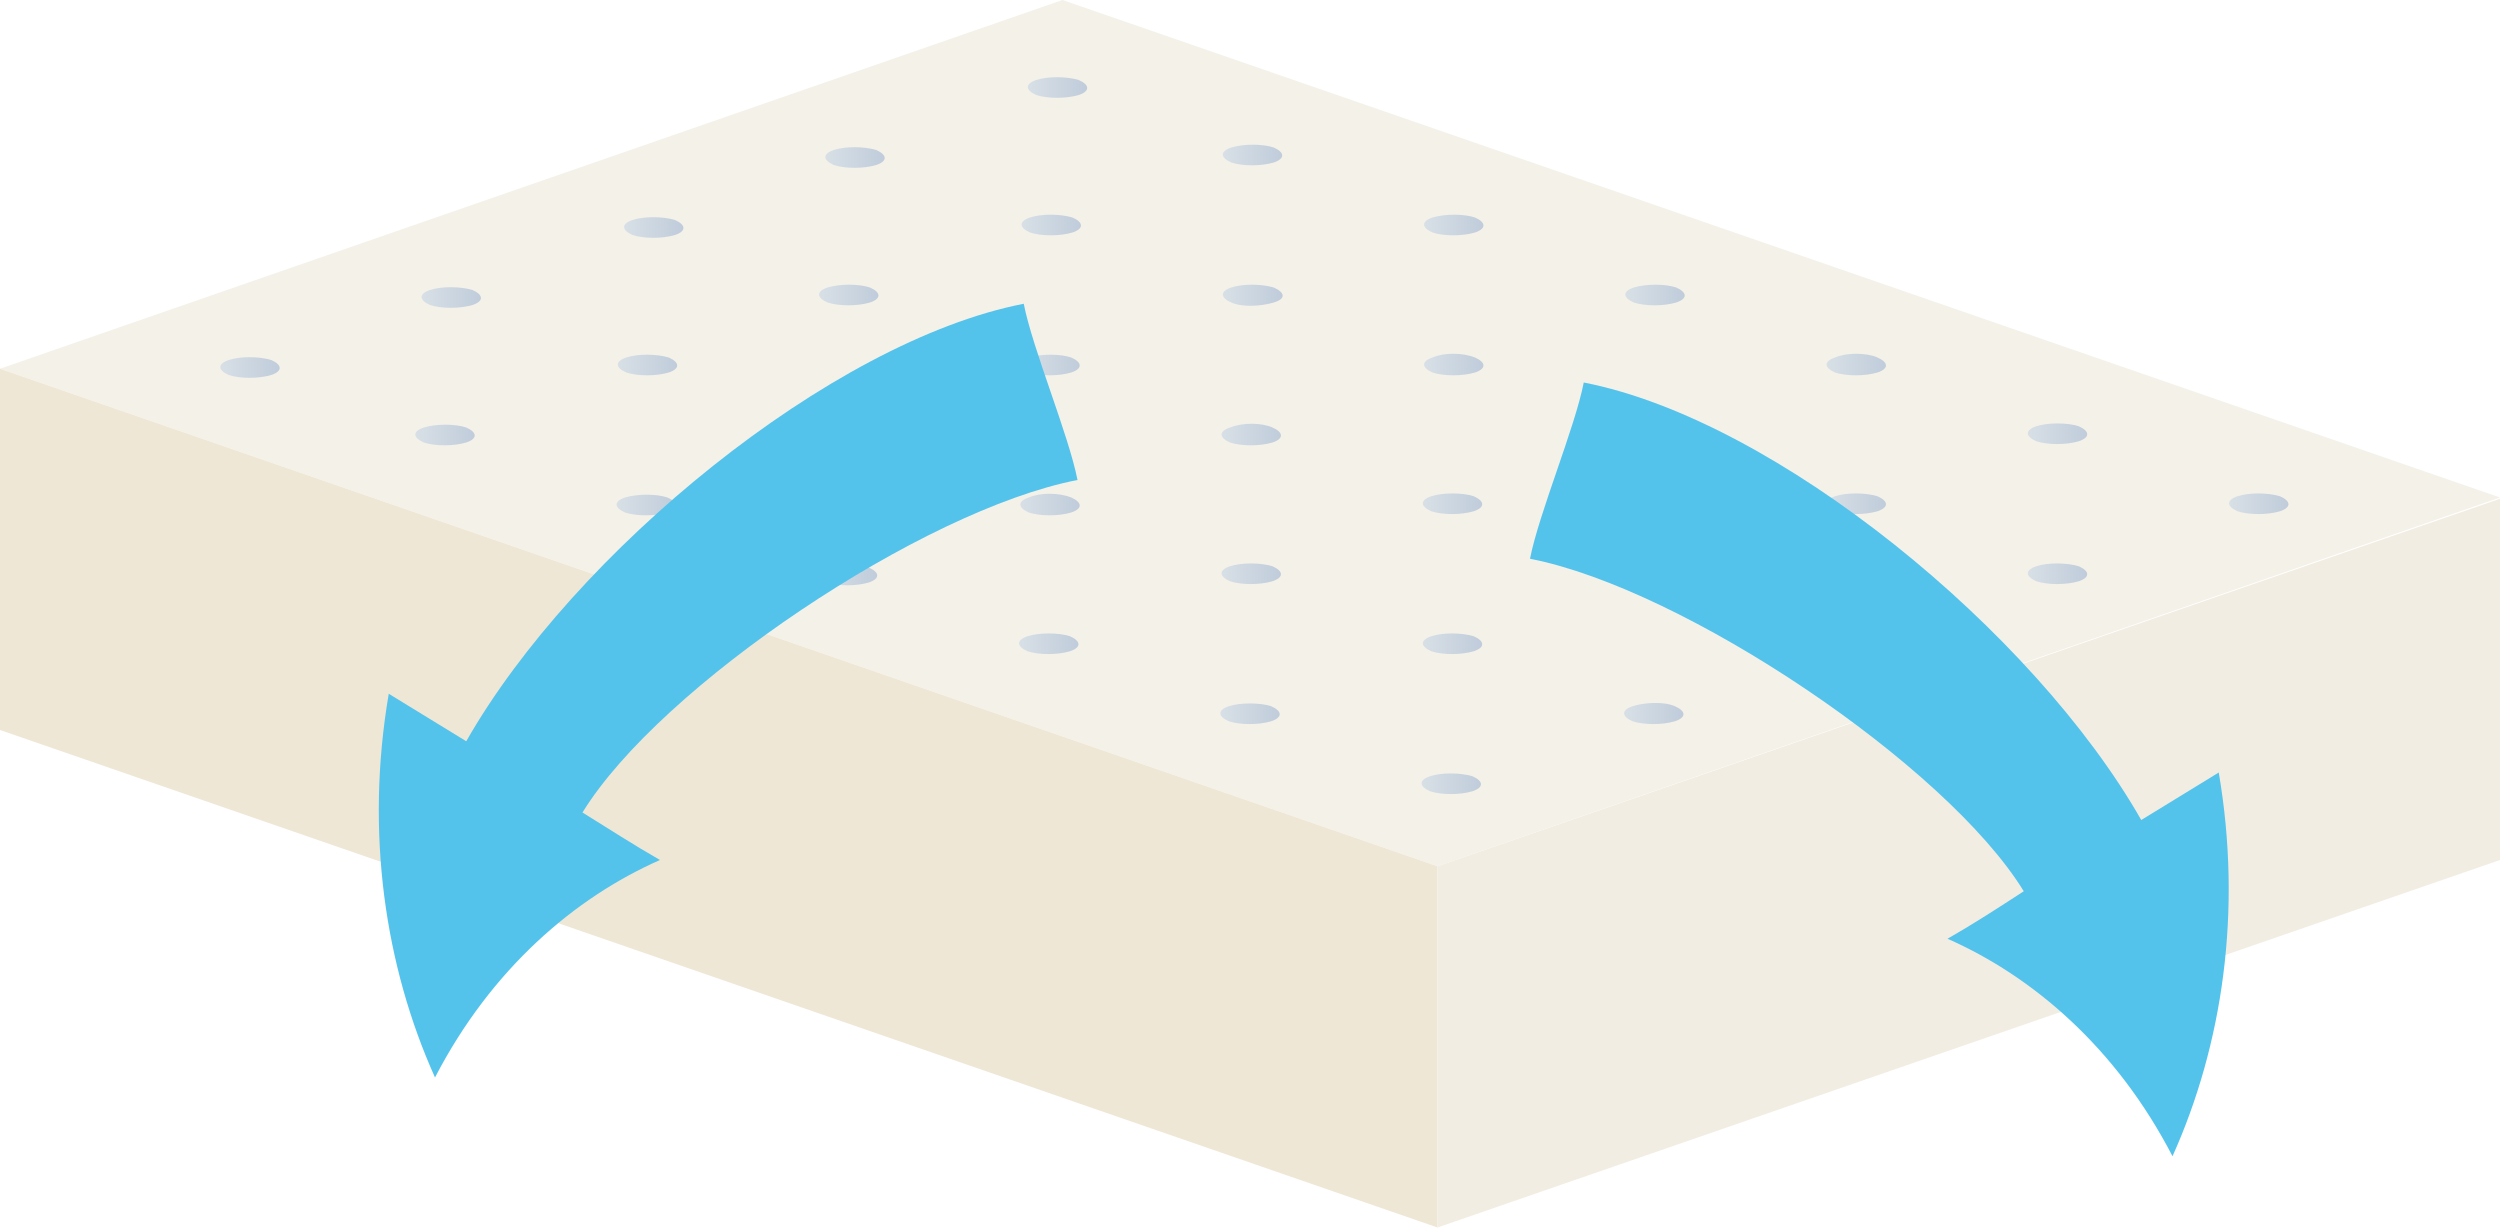 <?xml version="1.0" encoding="utf-8"?>
<!-- Generator: Adobe Illustrator 19.0.0, SVG Export Plug-In . SVG Version: 6.00 Build 0)  -->
<svg version="1.1" id="Layer_1" xmlns="http://www.w3.org/2000/svg" xmlns:xlink="http://www.w3.org/1999/xlink" x="0px" y="0px"
	 viewBox="0 0 200 98.2" style="enable-background:new 0 0 200 98.2;" xml:space="preserve">
<style type="text/css">
	.st0{fill:#F4F1E9;}
	.st1{fill:url(#XMLID_17_);}
	.st2{fill:url(#XMLID_19_);}
	.st3{fill:url(#XMLID_20_);}
	.st4{fill:url(#XMLID_21_);}
	.st5{fill:url(#XMLID_25_);}
	.st6{fill:url(#XMLID_28_);}
	.st7{fill:url(#XMLID_31_);}
	.st8{fill:url(#XMLID_32_);}
	.st9{fill:url(#XMLID_49_);}
	.st10{fill:url(#XMLID_50_);}
	.st11{fill:url(#XMLID_51_);}
	.st12{fill:url(#XMLID_52_);}
	.st13{fill:url(#XMLID_53_);}
	.st14{fill:url(#XMLID_54_);}
	.st15{fill:url(#XMLID_55_);}
	.st16{fill:url(#XMLID_56_);}
	.st17{fill:url(#XMLID_57_);}
	.st18{fill:url(#XMLID_58_);}
	.st19{fill:url(#XMLID_59_);}
	.st20{fill:url(#XMLID_60_);}
	.st21{fill:url(#XMLID_61_);}
	.st22{fill:url(#XMLID_62_);}
	.st23{fill:url(#XMLID_63_);}
	.st24{fill:url(#XMLID_64_);}
	.st25{fill:url(#XMLID_65_);}
	.st26{fill:url(#XMLID_66_);}
	.st27{fill:url(#XMLID_67_);}
	.st28{fill:url(#XMLID_68_);}
	.st29{fill:url(#XMLID_69_);}
	.st30{fill:url(#XMLID_70_);}
	.st31{fill:url(#XMLID_71_);}
	.st32{fill:url(#XMLID_72_);}
	.st33{fill:url(#XMLID_73_);}
	.st34{fill:url(#XMLID_74_);}
	.st35{fill:url(#XMLID_75_);}
	.st36{fill:#EFE7D6;}
	.st37{fill:#F2EDE2;}
	.st38{filter:url(#Adobe_OpacityMaskFilter);}
	.st39{filter:url(#Adobe_OpacityMaskFilter_1_);}
	.st40{mask:url(#XMLID_76_);fill:url(#XMLID_77_);}
	.st41{fill:url(#XMLID_78_);}
	.st42{filter:url(#Adobe_OpacityMaskFilter_2_);}
	.st43{filter:url(#Adobe_OpacityMaskFilter_3_);}
	.st44{mask:url(#XMLID_79_);fill:url(#XMLID_80_);}
	.st45{fill:url(#XMLID_81_);}
	.st46{fill:none;}
</style>
<g id="XMLID_41034_">
	<g id="XMLID_41062_">
		<g id="XMLID_48111_">
			<polygon id="XMLID_48112_" class="st0" points="85,0 200,39.8 115,69.3 0,29.5 			"/>
		</g>
		<g id="XMLID_41072_">
			<g id="XMLID_48109_">
				<linearGradient id="XMLID_17_" gradientUnits="userSpaceOnUse" x1="178.306" y1="40.288" x2="183.074" y2="40.288">
					<stop  offset="3.665870e-03" style="stop-color:#D8E0E6"/>
					<stop  offset="1" style="stop-color:#C0CCDB"/>
				</linearGradient>
				<path id="XMLID_48110_" class="st1" d="M179,39.7c-0.9,0.3-0.9,0.8,0,1.2c0.9,0.3,2.4,0.3,3.4,0c0.9-0.3,0.9-0.8,0-1.2
					C181.4,39.4,179.9,39.4,179,39.7z"/>
			</g>
			<g id="XMLID_48107_">
				<linearGradient id="XMLID_19_" gradientUnits="userSpaceOnUse" x1="162.157" y1="45.883" x2="166.924" y2="45.883">
					<stop  offset="3.665870e-03" style="stop-color:#D8E0E6"/>
					<stop  offset="1" style="stop-color:#C0CCDB"/>
				</linearGradient>
				<path id="XMLID_48108_" class="st2" d="M162.9,45.3c-0.9,0.3-0.9,0.8,0,1.2c0.9,0.3,2.4,0.3,3.4,0c0.9-0.3,0.9-0.8,0-1.2
					C165.3,45,163.8,45,162.9,45.3z"/>
			</g>
			<g id="XMLID_48104_">
				<linearGradient id="XMLID_20_" gradientUnits="userSpaceOnUse" x1="146.007" y1="51.479" x2="150.774" y2="51.479">
					<stop  offset="3.665870e-03" style="stop-color:#D8E0E6"/>
					<stop  offset="1" style="stop-color:#C0CCDB"/>
				</linearGradient>
				<path id="XMLID_48106_" class="st3" d="M146.7,50.9c-0.9,0.3-0.9,0.8,0,1.2c0.9,0.3,2.4,0.3,3.4,0c0.9-0.3,0.9-0.8,0-1.2
					C149.1,50.6,147.6,50.6,146.7,50.9z"/>
			</g>
			<g id="XMLID_48102_">
				<linearGradient id="XMLID_21_" gradientUnits="userSpaceOnUse" x1="129.857" y1="57.074" x2="134.624" y2="57.074">
					<stop  offset="3.665870e-03" style="stop-color:#D8E0E6"/>
					<stop  offset="1" style="stop-color:#C0CCDB"/>
				</linearGradient>
				<path id="XMLID_48103_" class="st4" d="M130.6,56.5c-0.9,0.3-0.9,0.8,0,1.2c0.9,0.3,2.4,0.3,3.4,0c0.9-0.3,0.9-0.8,0-1.2
					S131.5,56.2,130.6,56.5z"/>
			</g>
			<g id="XMLID_48100_">
				<linearGradient id="XMLID_25_" gradientUnits="userSpaceOnUse" x1="113.707" y1="62.67" x2="118.474" y2="62.67">
					<stop  offset="3.665870e-03" style="stop-color:#D8E0E6"/>
					<stop  offset="1" style="stop-color:#C0CCDB"/>
				</linearGradient>
				<path id="XMLID_48101_" class="st5" d="M114.4,62.1c-0.9,0.3-0.9,0.8,0,1.2c0.9,0.3,2.4,0.3,3.4,0c0.9-0.3,0.9-0.8,0-1.2
					C116.8,61.8,115.3,61.8,114.4,62.1z"/>
			</g>
			<g id="XMLID_48098_">
				<linearGradient id="XMLID_28_" gradientUnits="userSpaceOnUse" x1="162.212" y1="34.712" x2="166.98" y2="34.712">
					<stop  offset="3.665870e-03" style="stop-color:#D8E0E6"/>
					<stop  offset="1" style="stop-color:#C0CCDB"/>
				</linearGradient>
				<path id="XMLID_48099_" class="st6" d="M162.9,34.1c-0.9,0.3-0.9,0.8,0,1.2c0.9,0.3,2.4,0.3,3.4,0c0.9-0.3,0.9-0.8,0-1.2
					C165.4,33.8,163.8,33.8,162.9,34.1z"/>
			</g>
			<g id="XMLID_48096_">
				<linearGradient id="XMLID_31_" gradientUnits="userSpaceOnUse" x1="146.062" y1="40.307" x2="150.83" y2="40.307">
					<stop  offset="3.665870e-03" style="stop-color:#D8E0E6"/>
					<stop  offset="1" style="stop-color:#C0CCDB"/>
				</linearGradient>
				<path id="XMLID_48097_" class="st7" d="M146.8,39.7c-0.9,0.3-0.9,0.8,0,1.2c0.9,0.3,2.4,0.3,3.4,0c0.9-0.3,0.9-0.8,0-1.2
					C149.2,39.4,147.7,39.4,146.8,39.7z"/>
			</g>
			<g id="XMLID_48094_">
				<linearGradient id="XMLID_32_" gradientUnits="userSpaceOnUse" x1="129.912" y1="45.903" x2="134.68" y2="45.903">
					<stop  offset="3.665870e-03" style="stop-color:#D8E0E6"/>
					<stop  offset="1" style="stop-color:#C0CCDB"/>
				</linearGradient>
				<path id="XMLID_48095_" class="st8" d="M130.6,45.3c-0.9,0.3-0.9,0.8,0,1.2c0.9,0.3,2.4,0.3,3.4,0c0.9-0.3,0.9-0.8,0-1.2
					C133.1,45,131.5,45,130.6,45.3z"/>
			</g>
			<g id="XMLID_46222_">
				<linearGradient id="XMLID_49_" gradientUnits="userSpaceOnUse" x1="113.762" y1="51.498" x2="118.53" y2="51.498">
					<stop  offset="3.665870e-03" style="stop-color:#D8E0E6"/>
					<stop  offset="1" style="stop-color:#C0CCDB"/>
				</linearGradient>
				<path id="XMLID_46223_" class="st9" d="M114.5,50.9c-0.9,0.3-0.9,0.8,0,1.2c0.9,0.3,2.4,0.3,3.4,0c0.9-0.3,0.9-0.8,0-1.2
					C116.9,50.6,115.4,50.6,114.5,50.9z"/>
			</g>
			<g id="XMLID_46219_">
				<linearGradient id="XMLID_50_" gradientUnits="userSpaceOnUse" x1="97.612" y1="57.093" x2="102.38" y2="57.093">
					<stop  offset="3.665870e-03" style="stop-color:#D8E0E6"/>
					<stop  offset="1" style="stop-color:#C0CCDB"/>
				</linearGradient>
				<path id="XMLID_46220_" class="st10" d="M98.3,56.5c-0.9,0.3-0.9,0.8,0,1.2c0.9,0.3,2.4,0.3,3.4,0c0.9-0.3,0.9-0.8,0-1.2
					C100.8,56.2,99.2,56.2,98.3,56.5z"/>
			</g>
			<g id="XMLID_46217_">
				<linearGradient id="XMLID_51_" gradientUnits="userSpaceOnUse" x1="146.118" y1="29.135" x2="150.885" y2="29.135">
					<stop  offset="3.665870e-03" style="stop-color:#D8E0E6"/>
					<stop  offset="1" style="stop-color:#C0CCDB"/>
				</linearGradient>
				<path id="XMLID_46218_" class="st11" d="M146.8,28.6c-0.9,0.3-0.9,0.8,0,1.2c0.9,0.3,2.4,0.3,3.4,0c0.9-0.3,0.9-0.8,0-1.2
					C149.3,28.2,147.7,28.2,146.8,28.6z"/>
			</g>
			<g id="XMLID_46215_">
				<linearGradient id="XMLID_52_" gradientUnits="userSpaceOnUse" x1="129.968" y1="34.731" x2="134.736" y2="34.731">
					<stop  offset="3.665870e-03" style="stop-color:#D8E0E6"/>
					<stop  offset="1" style="stop-color:#C0CCDB"/>
				</linearGradient>
				<path id="XMLID_46216_" class="st12" d="M130.7,34.1c-0.9,0.3-0.9,0.8,0,1.2c0.9,0.3,2.4,0.3,3.4,0c0.9-0.3,0.9-0.8,0-1.2
					C133.1,33.8,131.6,33.8,130.7,34.1z"/>
			</g>
			<g id="XMLID_46213_">
				<linearGradient id="XMLID_53_" gradientUnits="userSpaceOnUse" x1="113.818" y1="40.326" x2="118.586" y2="40.326">
					<stop  offset="3.665870e-03" style="stop-color:#D8E0E6"/>
					<stop  offset="1" style="stop-color:#C0CCDB"/>
				</linearGradient>
				<path id="XMLID_46214_" class="st13" d="M114.5,39.7c-0.9,0.3-0.9,0.8,0,1.2c0.9,0.3,2.4,0.3,3.4,0c0.9-0.3,0.9-0.8,0-1.2
					C117,39.4,115.4,39.4,114.5,39.7z"/>
			</g>
			<g id="XMLID_46211_">
				<linearGradient id="XMLID_54_" gradientUnits="userSpaceOnUse" x1="97.668" y1="45.922" x2="102.436" y2="45.922">
					<stop  offset="3.665870e-03" style="stop-color:#D8E0E6"/>
					<stop  offset="1" style="stop-color:#C0CCDB"/>
				</linearGradient>
				<path id="XMLID_46212_" class="st14" d="M98.4,45.3c-0.9,0.3-0.9,0.8,0,1.2c0.9,0.3,2.4,0.3,3.4,0c0.9-0.3,0.9-0.8,0-1.2
					C100.8,45,99.3,45,98.4,45.3z"/>
			</g>
			<g id="XMLID_43366_">
				<linearGradient id="XMLID_55_" gradientUnits="userSpaceOnUse" x1="81.518" y1="51.517" x2="86.286" y2="51.517">
					<stop  offset="3.665870e-03" style="stop-color:#D8E0E6"/>
					<stop  offset="1" style="stop-color:#C0CCDB"/>
				</linearGradient>
				<path id="XMLID_43367_" class="st15" d="M82.2,50.9c-0.9,0.3-0.9,0.8,0,1.2c0.9,0.3,2.4,0.3,3.4,0c0.9-0.3,0.9-0.8,0-1.2
					C84.7,50.6,83.1,50.6,82.2,50.9z"/>
			</g>
			<g id="XMLID_43364_">
				<linearGradient id="XMLID_56_" gradientUnits="userSpaceOnUse" x1="130.024" y1="23.559" x2="134.791" y2="23.559">
					<stop  offset="3.665870e-03" style="stop-color:#D8E0E6"/>
					<stop  offset="1" style="stop-color:#C0CCDB"/>
				</linearGradient>
				<path id="XMLID_43365_" class="st16" d="M130.7,23c-0.9,0.3-0.9,0.8,0,1.2c0.9,0.3,2.4,0.3,3.4,0c0.9-0.3,0.9-0.8,0-1.2
					C133.2,22.7,131.7,22.7,130.7,23z"/>
			</g>
			<g id="XMLID_43362_">
				<linearGradient id="XMLID_57_" gradientUnits="userSpaceOnUse" x1="113.874" y1="29.155" x2="118.641" y2="29.155">
					<stop  offset="3.665870e-03" style="stop-color:#D8E0E6"/>
					<stop  offset="1" style="stop-color:#C0CCDB"/>
				</linearGradient>
				<path id="XMLID_43363_" class="st17" d="M114.6,28.6c-0.9,0.3-0.9,0.8,0,1.2c0.9,0.3,2.4,0.3,3.4,0c0.9-0.3,0.9-0.8,0-1.2
					C117,28.2,115.5,28.2,114.6,28.6z"/>
			</g>
			<g id="XMLID_43360_">
				<linearGradient id="XMLID_58_" gradientUnits="userSpaceOnUse" x1="97.724" y1="34.75" x2="102.491" y2="34.75">
					<stop  offset="3.665870e-03" style="stop-color:#D8E0E6"/>
					<stop  offset="1" style="stop-color:#C0CCDB"/>
				</linearGradient>
				<path id="XMLID_43361_" class="st18" d="M98.4,34.2c-0.9,0.3-0.9,0.8,0,1.2c0.9,0.3,2.4,0.3,3.4,0c0.9-0.3,0.9-0.8,0-1.2
					C100.9,33.8,99.4,33.8,98.4,34.2z"/>
			</g>
			<g id="XMLID_43333_">
				<linearGradient id="XMLID_59_" gradientUnits="userSpaceOnUse" x1="81.574" y1="40.346" x2="86.341" y2="40.346">
					<stop  offset="3.665870e-03" style="stop-color:#D8E0E6"/>
					<stop  offset="1" style="stop-color:#C0CCDB"/>
				</linearGradient>
				<path id="XMLID_43359_" class="st19" d="M82.3,39.8c-0.9,0.3-0.9,0.8,0,1.2c0.9,0.3,2.4,0.3,3.4,0c0.9-0.3,0.9-0.8,0-1.2
					C84.7,39.4,83.2,39.4,82.3,39.8z"/>
			</g>
			<g id="XMLID_43331_">
				<linearGradient id="XMLID_60_" gradientUnits="userSpaceOnUse" x1="65.424" y1="45.941" x2="70.191" y2="45.941">
					<stop  offset="3.665870e-03" style="stop-color:#D8E0E6"/>
					<stop  offset="1" style="stop-color:#C0CCDB"/>
				</linearGradient>
				<path id="XMLID_43332_" class="st20" d="M66.1,45.4c-0.9,0.3-0.9,0.8,0,1.2c0.9,0.3,2.4,0.3,3.4,0c0.9-0.3,0.9-0.8,0-1.2
					C68.6,45,67.1,45,66.1,45.4z"/>
			</g>
			<g id="XMLID_43329_">
				<linearGradient id="XMLID_61_" gradientUnits="userSpaceOnUse" x1="113.929" y1="17.983" x2="118.697" y2="17.983">
					<stop  offset="3.665870e-03" style="stop-color:#D8E0E6"/>
					<stop  offset="1" style="stop-color:#C0CCDB"/>
				</linearGradient>
				<path id="XMLID_43330_" class="st21" d="M114.6,17.4c-0.9,0.3-0.9,0.8,0,1.2c0.9,0.3,2.4,0.3,3.4,0c0.9-0.3,0.9-0.8,0-1.2
					C117.1,17.1,115.6,17.1,114.6,17.4z"/>
			</g>
			<g id="XMLID_43325_">
				<linearGradient id="XMLID_62_" gradientUnits="userSpaceOnUse" x1="97.779" y1="23.578" x2="102.547" y2="23.578">
					<stop  offset="3.665870e-03" style="stop-color:#D8E0E6"/>
					<stop  offset="1" style="stop-color:#C0CCDB"/>
				</linearGradient>
				<path id="XMLID_43328_" class="st22" d="M98.5,23c-0.9,0.3-0.9,0.8,0,1.2s2.4,0.3,3.4,0s0.9-0.8,0-1.2
					C100.9,22.7,99.4,22.7,98.5,23z"/>
			</g>
			<g id="XMLID_43321_">
				<linearGradient id="XMLID_63_" gradientUnits="userSpaceOnUse" x1="81.629" y1="29.174" x2="86.397" y2="29.174">
					<stop  offset="3.665870e-03" style="stop-color:#D8E0E6"/>
					<stop  offset="1" style="stop-color:#C0CCDB"/>
				</linearGradient>
				<path id="XMLID_43322_" class="st23" d="M82.3,28.6c-0.9,0.3-0.9,0.8,0,1.2c0.9,0.3,2.4,0.3,3.4,0c0.9-0.3,0.9-0.8,0-1.2
					C84.8,28.3,83.3,28.3,82.3,28.6z"/>
			</g>
			<g id="XMLID_42475_">
				<linearGradient id="XMLID_64_" gradientUnits="userSpaceOnUse" x1="65.48" y1="34.769" x2="70.247" y2="34.769">
					<stop  offset="3.665870e-03" style="stop-color:#D8E0E6"/>
					<stop  offset="1" style="stop-color:#C0CCDB"/>
				</linearGradient>
				<path id="XMLID_42476_" class="st24" d="M66.2,34.2c-0.9,0.3-0.9,0.8,0,1.2c0.9,0.3,2.4,0.3,3.4,0c0.9-0.3,0.9-0.8,0-1.2
					C68.6,33.9,67.1,33.9,66.2,34.2z"/>
			</g>
			<g id="XMLID_42472_">
				<linearGradient id="XMLID_65_" gradientUnits="userSpaceOnUse" x1="49.33" y1="40.365" x2="54.097" y2="40.365">
					<stop  offset="3.665870e-03" style="stop-color:#D8E0E6"/>
					<stop  offset="1" style="stop-color:#C0CCDB"/>
				</linearGradient>
				<path id="XMLID_42474_" class="st25" d="M50,39.8c-0.9,0.3-0.9,0.8,0,1.2c0.9,0.3,2.4,0.3,3.4,0c0.9-0.3,0.9-0.8,0-1.2
					C52.5,39.5,51,39.5,50,39.8z"/>
			</g>
			<g id="XMLID_42470_">
				<linearGradient id="XMLID_66_" gradientUnits="userSpaceOnUse" x1="97.835" y1="12.407" x2="102.603" y2="12.407">
					<stop  offset="3.665870e-03" style="stop-color:#D8E0E6"/>
					<stop  offset="1" style="stop-color:#C0CCDB"/>
				</linearGradient>
				<path id="XMLID_42471_" class="st26" d="M98.5,11.8c-0.9,0.3-0.9,0.8,0,1.2c0.9,0.3,2.4,0.3,3.4,0c0.9-0.3,0.9-0.8,0-1.2
					C101,11.5,99.5,11.5,98.5,11.8z"/>
			</g>
			<g id="XMLID_42468_">
				<linearGradient id="XMLID_67_" gradientUnits="userSpaceOnUse" x1="81.685" y1="18.002" x2="86.453" y2="18.002">
					<stop  offset="3.665870e-03" style="stop-color:#D8E0E6"/>
					<stop  offset="1" style="stop-color:#C0CCDB"/>
				</linearGradient>
				<path id="XMLID_42469_" class="st27" d="M82.4,17.4c-0.9,0.3-0.9,0.8,0,1.2c0.9,0.3,2.4,0.3,3.4,0c0.9-0.3,0.9-0.8,0-1.2
					C84.8,17.1,83.3,17.1,82.4,17.4z"/>
			</g>
			<g id="XMLID_42466_">
				<linearGradient id="XMLID_68_" gradientUnits="userSpaceOnUse" x1="65.535" y1="23.598" x2="70.303" y2="23.598">
					<stop  offset="3.665870e-03" style="stop-color:#D8E0E6"/>
					<stop  offset="1" style="stop-color:#C0CCDB"/>
				</linearGradient>
				<path id="XMLID_42467_" class="st28" d="M66.2,23c-0.9,0.3-0.9,0.8,0,1.2c0.9,0.3,2.4,0.3,3.4,0c0.9-0.3,0.9-0.8,0-1.2
					C68.7,22.7,67.2,22.7,66.2,23z"/>
			</g>
			<g id="XMLID_42464_">
				<linearGradient id="XMLID_69_" gradientUnits="userSpaceOnUse" x1="49.385" y1="29.193" x2="54.153" y2="29.193">
					<stop  offset="3.665870e-03" style="stop-color:#D8E0E6"/>
					<stop  offset="1" style="stop-color:#C0CCDB"/>
				</linearGradient>
				<path id="XMLID_42465_" class="st29" d="M50.1,28.6c-0.9,0.3-0.9,0.8,0,1.2c0.9,0.3,2.4,0.3,3.4,0c0.9-0.3,0.9-0.8,0-1.2
					C52.5,28.3,51,28.3,50.1,28.6z"/>
			</g>
			<g id="XMLID_41405_">
				<linearGradient id="XMLID_70_" gradientUnits="userSpaceOnUse" x1="33.235" y1="34.789" x2="38.003" y2="34.789">
					<stop  offset="3.665870e-03" style="stop-color:#D8E0E6"/>
					<stop  offset="1" style="stop-color:#C0CCDB"/>
				</linearGradient>
				<path id="XMLID_41406_" class="st30" d="M33.9,34.2c-0.9,0.3-0.9,0.8,0,1.2c0.9,0.3,2.4,0.3,3.4,0c0.9-0.3,0.9-0.8,0-1.2
					C36.4,33.9,34.9,33.9,33.9,34.2z"/>
			</g>
			<g id="XMLID_41403_">
				<linearGradient id="XMLID_71_" gradientUnits="userSpaceOnUse" x1="82.159" y1="6.976" x2="86.927" y2="6.976">
					<stop  offset="3.665870e-03" style="stop-color:#D8E0E6"/>
					<stop  offset="1" style="stop-color:#C0CCDB"/>
				</linearGradient>
				<path id="XMLID_41404_" class="st31" d="M82.9,6.4c-0.9,0.3-0.9,0.8,0,1.2c0.9,0.3,2.4,0.3,3.4,0c0.9-0.3,0.9-0.8,0-1.2
					C85.3,6.1,83.8,6.1,82.9,6.4z"/>
			</g>
			<g id="XMLID_41400_">
				<linearGradient id="XMLID_72_" gradientUnits="userSpaceOnUse" x1="66.01" y1="12.571" x2="70.777" y2="12.571">
					<stop  offset="3.665870e-03" style="stop-color:#D8E0E6"/>
					<stop  offset="1" style="stop-color:#C0CCDB"/>
				</linearGradient>
				<path id="XMLID_41402_" class="st32" d="M66.7,12c-0.9,0.3-0.9,0.8,0,1.2c0.9,0.3,2.4,0.3,3.4,0c0.9-0.3,0.9-0.8,0-1.2
					C69.1,11.7,67.6,11.7,66.7,12z"/>
			</g>
			<g id="XMLID_41262_">
				<linearGradient id="XMLID_73_" gradientUnits="userSpaceOnUse" x1="49.86" y1="18.166" x2="54.627" y2="18.166">
					<stop  offset="3.665870e-03" style="stop-color:#D8E0E6"/>
					<stop  offset="1" style="stop-color:#C0CCDB"/>
				</linearGradient>
				<path id="XMLID_41398_" class="st33" d="M50.6,17.6c-0.9,0.3-0.9,0.8,0,1.2c0.9,0.3,2.4,0.3,3.4,0c0.9-0.3,0.9-0.8,0-1.2
					C53,17.3,51.5,17.3,50.6,17.6z"/>
			</g>
			<g id="XMLID_41106_">
				<linearGradient id="XMLID_74_" gradientUnits="userSpaceOnUse" x1="33.71" y1="23.762" x2="38.477" y2="23.762">
					<stop  offset="3.665870e-03" style="stop-color:#D8E0E6"/>
					<stop  offset="1" style="stop-color:#C0CCDB"/>
				</linearGradient>
				<path id="XMLID_41261_" class="st34" d="M34.4,23.2c-0.9,0.3-0.9,0.8,0,1.2c0.9,0.3,2.4,0.3,3.4,0c0.9-0.3,0.9-0.8,0-1.2
					C36.8,22.9,35.3,22.9,34.4,23.2z"/>
			</g>
			<g id="XMLID_41104_">
				<linearGradient id="XMLID_75_" gradientUnits="userSpaceOnUse" x1="17.56" y1="29.358" x2="22.327" y2="29.358">
					<stop  offset="3.665870e-03" style="stop-color:#D8E0E6"/>
					<stop  offset="1" style="stop-color:#C0CCDB"/>
				</linearGradient>
				<path id="XMLID_41105_" class="st35" d="M18.3,28.8c-0.9,0.3-0.9,0.8,0,1.2c0.9,0.3,2.4,0.3,3.4,0c0.9-0.3,0.9-0.8,0-1.2
					C20.7,28.5,19.2,28.5,18.3,28.8z"/>
			</g>
		</g>
	</g>
	<g id="XMLID_41035_">
		<g id="XMLID_41040_">
			<polygon id="XMLID_41059_" class="st36" points="0,29.5 0,58.4 115,98.2 115,69.3 			"/>
		</g>
		<g id="XMLID_41036_">
			<polygon id="XMLID_41039_" class="st37" points="115,98.2 200,68.8 200,39.9 115,69.3 			"/>
		</g>
	</g>
</g>
<g id="XMLID_41018_">
	<defs>
		<filter id="Adobe_OpacityMaskFilter" filterUnits="userSpaceOnUse" x="30.3" y="24.3" width="55.8" height="61.9">
			<feFlood  style="flood-color:white;flood-opacity:1" result="back"/>
			<feBlend  in="SourceGraphic" in2="back" mode="normal"/>
		</filter>
	</defs>
	<mask maskUnits="userSpaceOnUse" x="30.3" y="24.3" width="55.8" height="61.9" id="XMLID_76_">
		<g id="XMLID_231_" class="st38">
			<defs>
				<filter id="Adobe_OpacityMaskFilter_1_" filterUnits="userSpaceOnUse" x="30.3" y="24.3" width="55.8" height="61.9">
					<feFlood  style="flood-color:white;flood-opacity:1" result="back"/>
					<feBlend  in="SourceGraphic" in2="back" mode="normal"/>
				</filter>
			</defs>
			<mask maskUnits="userSpaceOnUse" x="30.3" y="24.3" width="55.8" height="61.9" id="XMLID_76_">
				<g id="XMLID_345_" class="st39">
				</g>
			</mask>
			
				<linearGradient id="XMLID_77_" gradientUnits="userSpaceOnUse" x1="237.936" y1="-27.124" x2="201.702" y2="-77.649" gradientTransform="matrix(0.762 0.647 0.647 -0.762 -75.333 -126.995)">
				<stop  offset="0.132" style="stop-color:#000000"/>
				<stop  offset="0.196" style="stop-color:#252525"/>
				<stop  offset="0.32" style="stop-color:#666666"/>
				<stop  offset="0.438" style="stop-color:#9D9D9D"/>
				<stop  offset="0.546" style="stop-color:#C7C7C7"/>
				<stop  offset="0.644" style="stop-color:#E6E6E6"/>
				<stop  offset="0.727" style="stop-color:#F8F8F8"/>
				<stop  offset="0.785" style="stop-color:#FFFFFF"/>
			</linearGradient>
			<path id="XMLID_232_" class="st40" d="M52.8,68.8c-6.8,3-13.5,8.7-18,17.4c-4-8.9-5.6-19.6-3.7-30.7c2.1,1.3,4.1,2.5,6.2,3.8
				c8.6-15.1,29.2-32,44.6-35c0.7,3.6,3.6,10.5,4.3,14.1C73.8,40.8,52.8,54.9,46.6,65C48.7,66.3,50.7,67.6,52.8,68.8z"/>
		</g>
	</mask>
	
		<linearGradient id="XMLID_78_" gradientUnits="userSpaceOnUse" x1="237.936" y1="-27.124" x2="201.702" y2="-77.649" gradientTransform="matrix(0.762 0.647 0.647 -0.762 -75.333 -126.995)">
		<stop  offset="0.132" style="stop-color:#54C3EC"/>
		<stop  offset="0.785" style="stop-color:#54C3EC"/>
	</linearGradient>
	<path id="XMLID_41033_" class="st41" d="M52.8,68.8c-6.8,3-13.5,8.7-18,17.4c-4-8.9-5.6-19.6-3.7-30.7c2.1,1.3,4.1,2.5,6.2,3.8
		c8.6-15.1,29.2-32,44.6-35c0.7,3.6,3.6,10.5,4.3,14.1C73.8,40.8,52.8,54.9,46.6,65C48.7,66.3,50.7,67.6,52.8,68.8z"/>
	<defs>
		<filter id="Adobe_OpacityMaskFilter_2_" filterUnits="userSpaceOnUse" x="122.5" y="30.6" width="55.8" height="61.9">
			<feFlood  style="flood-color:white;flood-opacity:1" result="back"/>
			<feBlend  in="SourceGraphic" in2="back" mode="normal"/>
		</filter>
	</defs>
	<mask maskUnits="userSpaceOnUse" x="122.5" y="30.6" width="55.8" height="61.9" id="XMLID_79_">
		<g id="XMLID_227_" class="st42">
			<defs>
				<filter id="Adobe_OpacityMaskFilter_3_" filterUnits="userSpaceOnUse" x="122.5" y="30.6" width="55.8" height="61.9">
					<feFlood  style="flood-color:white;flood-opacity:1" result="back"/>
					<feBlend  in="SourceGraphic" in2="back" mode="normal"/>
				</filter>
			</defs>
			<mask maskUnits="userSpaceOnUse" x="122.5" y="30.6" width="55.8" height="61.9" id="XMLID_79_">
				<g id="XMLID_341_" class="st43">
				</g>
			</mask>
			
				<linearGradient id="XMLID_80_" gradientUnits="userSpaceOnUse" x1="235.757" y1="-37.25" x2="199.522" y2="-87.776" gradientTransform="matrix(-0.762 0.647 -0.647 -0.762 275.702 -126.995)">
				<stop  offset="0.132" style="stop-color:#000000"/>
				<stop  offset="0.196" style="stop-color:#252525"/>
				<stop  offset="0.32" style="stop-color:#666666"/>
				<stop  offset="0.438" style="stop-color:#9D9D9D"/>
				<stop  offset="0.546" style="stop-color:#C7C7C7"/>
				<stop  offset="0.644" style="stop-color:#E6E6E6"/>
				<stop  offset="0.727" style="stop-color:#F8F8F8"/>
				<stop  offset="0.785" style="stop-color:#FFFFFF"/>
			</linearGradient>
			<path id="XMLID_228_" class="st44" d="M155.8,75.1c6.8,3,13.5,8.7,18,17.4c4-8.9,5.6-19.6,3.7-30.7c-2.1,1.3-4.1,2.5-6.2,3.8
				c-8.6-15.1-29.2-32-44.6-35c-0.7,3.6-3.6,10.5-4.3,14.1c12.3,2.4,33.3,16.5,39.5,26.6C159.9,72.6,157.9,73.9,155.8,75.1z"/>
		</g>
	</mask>
	
		<linearGradient id="XMLID_81_" gradientUnits="userSpaceOnUse" x1="235.757" y1="-37.25" x2="199.522" y2="-87.776" gradientTransform="matrix(-0.762 0.647 -0.647 -0.762 275.702 -126.995)">
		<stop  offset="0.132" style="stop-color:#54C3EC"/>
		<stop  offset="0.785" style="stop-color:#54C3EC"/>
	</linearGradient>
	<path id="XMLID_41029_" class="st45" d="M155.8,75.1c6.8,3,13.5,8.7,18,17.4c4-8.9,5.6-19.6,3.7-30.7c-2.1,1.3-4.1,2.5-6.2,3.8
		c-8.6-15.1-29.2-32-44.6-35c-0.7,3.6-3.6,10.5-4.3,14.1c12.3,2.4,33.3,16.5,39.5,26.6C159.9,72.6,157.9,73.9,155.8,75.1z"/>
</g>
<line id="XMLID_8951_" class="st46" x1="-186.9" y1="162.4" x2="-206.8" y2="166.9"/>
</svg>

